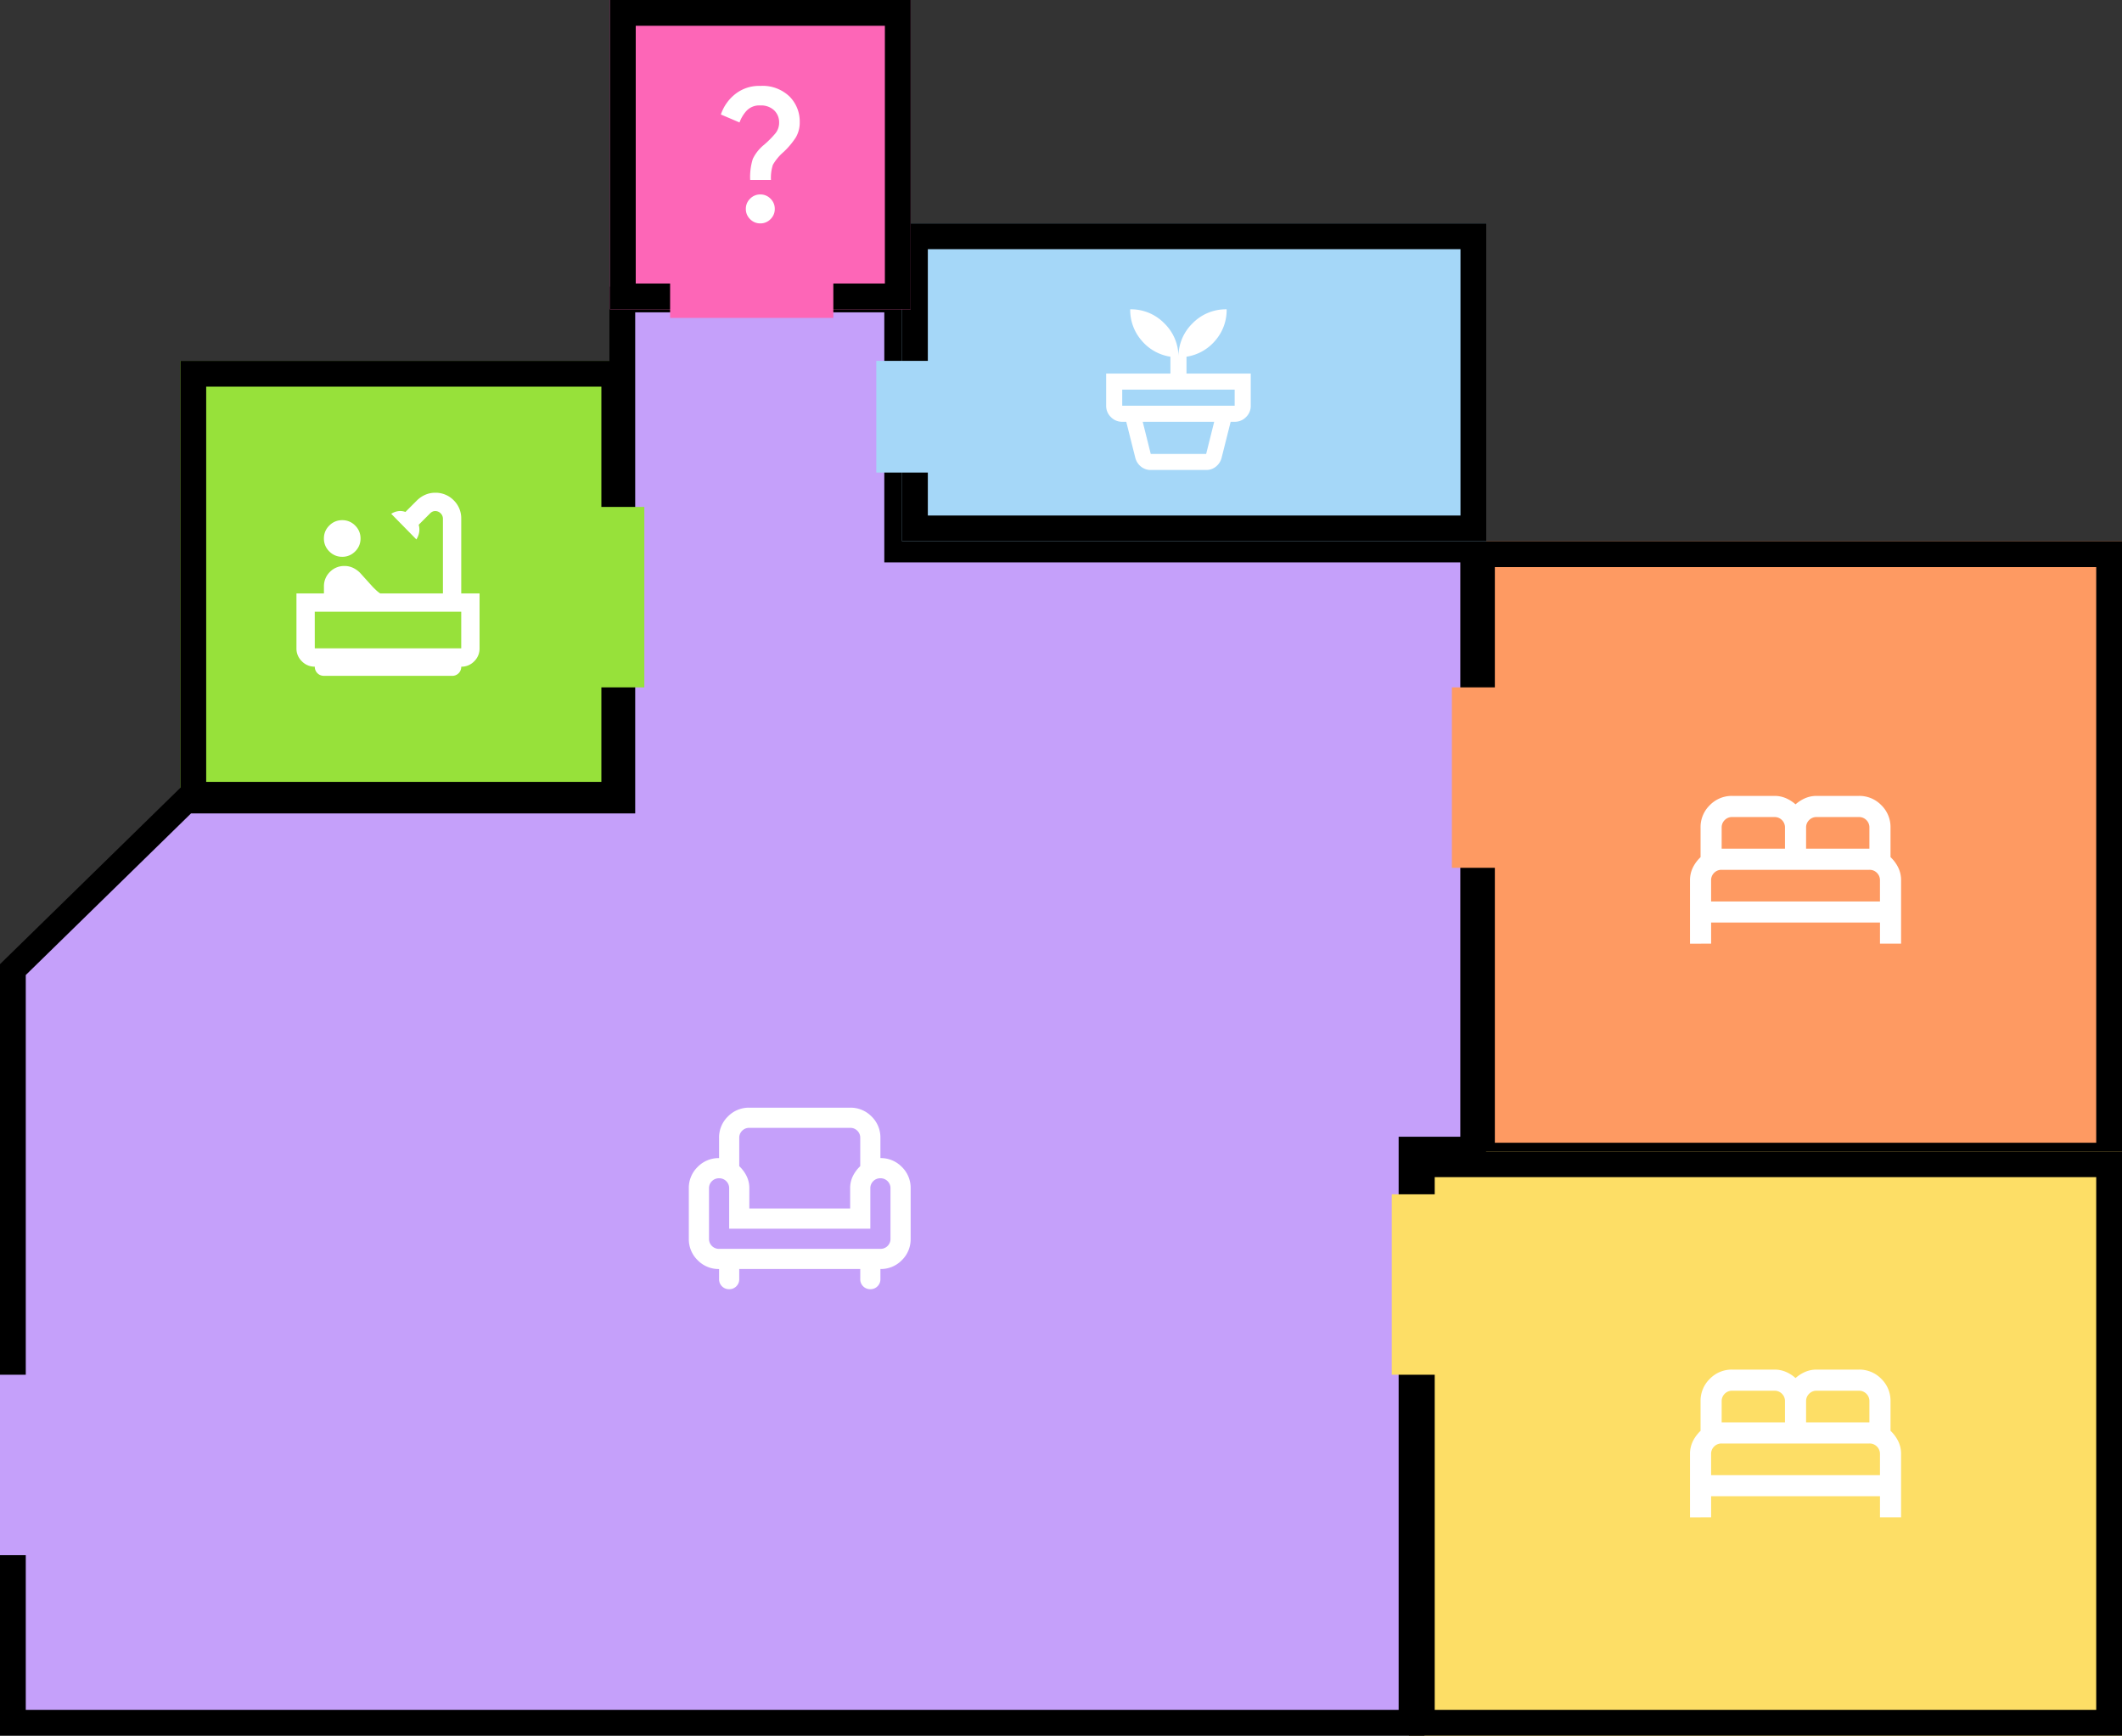 <svg xmlns="http://www.w3.org/2000/svg" width="247" height="202" viewBox="0 0 247 202">
  <rect x="0" y="0" width="247" height="202" fill="#333333" stroke="none"/>
  <g id="Group_89" data-name="Group 89" transform="translate(-57 -215)">
    <g id="Rectangle_445" data-name="Rectangle 445" transform="translate(78 257)" fill="#97e13a" stroke="#000" stroke-width="3">
      <rect width="52" height="52" stroke="none"/>
      <rect x="1.5" y="1.5" width="49" height="49" fill="none"/>
    </g>
    <g id="Rectangle_447" data-name="Rectangle 447" transform="translate(228 278)" fill="#fe9a62" stroke="#000" stroke-width="3">
      <rect width="76" height="73" stroke="none"/>
      <rect x="1.5" y="1.5" width="73" height="70" fill="none"/>
    </g>
    <g id="Rectangle_446" data-name="Rectangle 446" transform="translate(221 349)" fill="#fdde66" stroke="#000" stroke-width="3">
      <rect width="83" height="68" stroke="none"/>
      <rect x="1.5" y="1.5" width="80" height="65" fill="none"/>
    </g>
    <g id="Path_237" data-name="Path 237" transform="translate(57 282)" fill="#c5a0fa">
      <path d="M 164.302 133.5 L 1.5 133.5 L 1.5 45.846 L 21.623 26.171 L 70.937 26.171 L 72.437 26.171 L 72.437 24.671 L 72.437 -32.145 L 104.433 -32.145 L 104.433 -4.551 L 104.433 -3.051 L 105.933 -3.051 L 171.479 -3.051 L 171.479 66.803 L 165.802 66.803 L 164.302 66.803 L 164.302 68.303 L 164.302 133.5 Z" stroke="none"/>
      <path d="M 73.937 -30.645 L 73.937 27.671 L 22.235 27.671 L 3 46.478 L 3 132 L 162.802 132 L 162.802 65.303 L 169.979 65.303 L 169.979 -1.551 L 102.933 -1.551 L 102.933 -30.645 L 73.937 -30.645 M 70.937 -33.645 L 105.933 -33.645 L 105.933 -4.551 L 172.979 -4.551 L 172.979 68.303 L 165.802 68.303 L 165.802 135 L 0 135 L 0 45.215 L 21.012 24.671 L 70.937 24.671 L 70.937 -33.645 Z" stroke="none" fill="#000"/>
    </g>
    <g id="Rectangle_450" data-name="Rectangle 450" transform="translate(162 241)" fill="#a5d7f8" stroke="#000" stroke-width="3">
      <rect width="68" height="37" stroke="none"/>
      <rect x="1.5" y="1.5" width="65" height="34" fill="none"/>
    </g>
    <g id="Rectangle_448" data-name="Rectangle 448" transform="translate(128 215)" fill="#fd66b7" stroke="#000" stroke-width="3">
      <rect width="35" height="36" stroke="none"/>
      <rect x="1.5" y="1.5" width="32" height="33" fill="none"/>
    </g>
    <path id="bed_24dp_5F6368_FILL0_wght400_GRAD0_opsz24" d="M80-742.8v-7.37a3.317,3.317,0,0,1,.338-1.5,4.25,4.25,0,0,1,.891-1.2v-3.44a3.554,3.554,0,0,1,1.075-2.61A3.554,3.554,0,0,1,84.914-760h4.914a3.34,3.34,0,0,1,1.321.261,4.186,4.186,0,0,1,1.136.722,4.186,4.186,0,0,1,1.136-.722A3.34,3.34,0,0,1,94.741-760h4.914a3.554,3.554,0,0,1,2.61,1.075,3.554,3.554,0,0,1,1.075,2.61v3.44a4.249,4.249,0,0,1,.891,1.2,3.317,3.317,0,0,1,.338,1.5v7.37h-2.457v-2.457H82.457v2.457Zm13.512-11.055h7.37v-2.457a1.189,1.189,0,0,0-.353-.875,1.189,1.189,0,0,0-.875-.353H94.741a1.189,1.189,0,0,0-.875.353,1.189,1.189,0,0,0-.353.875Zm-9.827,0h7.37v-2.457a1.189,1.189,0,0,0-.353-.875,1.189,1.189,0,0,0-.875-.353H84.914a1.189,1.189,0,0,0-.875.353,1.189,1.189,0,0,0-.353.875Zm-1.228,6.142h19.654v-2.457a1.189,1.189,0,0,0-.353-.875,1.188,1.188,0,0,0-.875-.353h-17.2a1.188,1.188,0,0,0-.875.353,1.189,1.189,0,0,0-.353.875Zm19.654,0h0Z" transform="translate(173.716 1067.632)" fill="#fff"/>
    <path id="bed_24dp_5F6368_FILL0_wght400_GRAD0_opsz24-2" data-name="bed_24dp_5F6368_FILL0_wght400_GRAD0_opsz24" d="M80-742.8v-7.37a3.317,3.317,0,0,1,.338-1.5,4.25,4.25,0,0,1,.891-1.2v-3.44a3.554,3.554,0,0,1,1.075-2.61A3.554,3.554,0,0,1,84.914-760h4.914a3.34,3.34,0,0,1,1.321.261,4.186,4.186,0,0,1,1.136.722,4.186,4.186,0,0,1,1.136-.722A3.34,3.34,0,0,1,94.741-760h4.914a3.554,3.554,0,0,1,2.61,1.075,3.554,3.554,0,0,1,1.075,2.61v3.44a4.249,4.249,0,0,1,.891,1.2,3.317,3.317,0,0,1,.338,1.5v7.37h-2.457v-2.457H82.457v2.457Zm13.512-11.055h7.37v-2.457a1.189,1.189,0,0,0-.353-.875,1.189,1.189,0,0,0-.875-.353H94.741a1.189,1.189,0,0,0-.875.353,1.189,1.189,0,0,0-.353.875Zm-9.827,0h7.37v-2.457a1.189,1.189,0,0,0-.353-.875,1.189,1.189,0,0,0-.875-.353H84.914a1.189,1.189,0,0,0-.875.353,1.189,1.189,0,0,0-.353.875Zm-1.228,6.142h19.654v-2.457a1.189,1.189,0,0,0-.353-.875,1.188,1.188,0,0,0-.875-.353h-17.2a1.188,1.188,0,0,0-.875.353,1.189,1.189,0,0,0-.353.875Zm19.654,0h0Z" transform="translate(173.716 1134.401)" fill="#fff"/>
    <path id="bathtub_24dp_5F6368_FILL0_wght400_GRAD0_opsz24" d="M85.328-872.541a2.053,2.053,0,0,1-1.505-.626,2.052,2.052,0,0,1-.626-1.505,2.052,2.052,0,0,1,.626-1.505,2.052,2.052,0,0,1,1.505-.626,2.052,2.052,0,0,1,1.505.626,2.052,2.052,0,0,1,.626,1.505,2.052,2.052,0,0,1-.626,1.505A2.053,2.053,0,0,1,85.328-872.541ZM83.2-858.688a1.031,1.031,0,0,1-.759-.306,1.031,1.031,0,0,1-.306-.759,2.052,2.052,0,0,1-1.505-.626A2.052,2.052,0,0,1,80-861.885v-6.394h3.2v-.8a2.317,2.317,0,0,1,.693-1.7,2.317,2.317,0,0,1,1.7-.693,2.285,2.285,0,0,1,.986.213,2.925,2.925,0,0,1,.826.586l1.492,1.652q.213.213.413.4a3.44,3.44,0,0,0,.44.346h7.3v-8.685a.872.872,0,0,0-.266-.639.872.872,0,0,0-.639-.266.732.732,0,0,0-.306.067.96.96,0,0,0-.28.2l-1.332,1.332a1.912,1.912,0,0,1,.053.892,2.223,2.223,0,0,1-.32.813l-2.93-2.984a2.048,2.048,0,0,1,.8-.306,1.661,1.661,0,0,1,.852.093l1.332-1.332a3.163,3.163,0,0,1,.972-.666,2.852,2.852,0,0,1,1.159-.24,2.934,2.934,0,0,1,2.158.879,2.933,2.933,0,0,1,.879,2.158v8.685h2.131v6.394a2.052,2.052,0,0,1-.626,1.505,2.052,2.052,0,0,1-1.505.626,1.031,1.031,0,0,1-.306.759,1.031,1.031,0,0,1-.759.306Zm-1.066-3.2H99.181v-4.262H82.131Zm0,0h0Z" transform="translate(11.507 1152.344)" fill="#fff"/>
    <path id="chair_24dp_5F6368_FILL0_wght400_GRAD0_opsz24" d="M44.695-818.874a1.136,1.136,0,0,1-.836-.337,1.136,1.136,0,0,1-.337-.836v-1.174a3.4,3.4,0,0,1-2.494-1.027A3.4,3.4,0,0,1,40-824.742v-5.868a3.4,3.4,0,0,1,1.027-2.494,3.4,3.4,0,0,1,2.494-1.027v-2.347a3.4,3.4,0,0,1,1.027-2.494A3.4,3.4,0,0,1,47.042-840H58.779a3.4,3.4,0,0,1,2.494,1.027,3.4,3.4,0,0,1,1.027,2.494v2.347a3.4,3.4,0,0,1,2.494,1.027,3.4,3.4,0,0,1,1.027,2.494v5.868a3.4,3.4,0,0,1-1.027,2.494,3.4,3.4,0,0,1-2.494,1.027v1.174a1.136,1.136,0,0,1-.337.836,1.136,1.136,0,0,1-.836.337,1.136,1.136,0,0,1-.836-.337,1.136,1.136,0,0,1-.337-.836v-1.174H45.868v1.174a1.136,1.136,0,0,1-.337.836A1.136,1.136,0,0,1,44.695-818.874Zm-1.174-4.695H62.3a1.136,1.136,0,0,0,.836-.337,1.136,1.136,0,0,0,.337-.836v-5.868a1.136,1.136,0,0,0-.337-.836,1.136,1.136,0,0,0-.836-.337,1.136,1.136,0,0,0-.836.337,1.136,1.136,0,0,0-.337.836v4.695H44.695v-4.695a1.136,1.136,0,0,0-.337-.836,1.136,1.136,0,0,0-.836-.337,1.136,1.136,0,0,0-.836.337,1.136,1.136,0,0,0-.337.836v5.868a1.136,1.136,0,0,0,.337.836A1.136,1.136,0,0,0,43.521-823.569Zm3.521-4.695H58.779v-2.347a3.169,3.169,0,0,1,.323-1.438,4.058,4.058,0,0,1,.851-1.144v-3.286a1.135,1.135,0,0,0-.337-.836,1.135,1.135,0,0,0-.836-.338H47.042a1.135,1.135,0,0,0-.836.338,1.135,1.135,0,0,0-.337.836v3.286a4.058,4.058,0,0,1,.851,1.144,3.169,3.169,0,0,1,.323,1.438ZM52.91-828.263ZM52.91-823.569ZM52.91-825.916Z" transform="translate(97.179 1183.918)" fill="#fff"/>
    <path id="potted_plant_24dp_5F6368_FILL0_wght400_GRAD0_opsz24" d="M125.189-863.171h6.451l.935-3.74h-8.321Zm0,1.87a1.766,1.766,0,0,1-1.145-.4,1.9,1.9,0,0,1-.654-1.028l-1.052-4.184h12.154l-1.052,4.184a1.9,1.9,0,0,1-.654,1.028,1.766,1.766,0,0,1-1.145.4Zm-3.319-7.48h13.089v-1.87H121.87Zm6.545-5.61a5.41,5.41,0,0,1,1.636-3.974A5.41,5.41,0,0,1,134.024-880a5.4,5.4,0,0,1-1.332,3.646,5.444,5.444,0,0,1-3.342,1.87v1.963h7.48v3.74a1.8,1.8,0,0,1-.549,1.321,1.8,1.8,0,0,1-1.321.549H121.87a1.8,1.8,0,0,1-1.321-.549,1.8,1.8,0,0,1-.549-1.321v-3.74h7.48v-1.963a5.444,5.444,0,0,1-3.342-1.87A5.4,5.4,0,0,1,122.8-880a5.41,5.41,0,0,1,3.974,1.636A5.41,5.41,0,0,1,128.415-874.39Z" transform="translate(65.757 1131)" fill="#fff"/>
    <path id="question_mark_24dp_5F6368_FILL0_wght400_GRAD0_opsz24" d="M265.411-829.052a7.06,7.06,0,0,1,.305-2.453,4.79,4.79,0,0,1,1.295-1.632,11.493,11.493,0,0,0,1.316-1.316,1.966,1.966,0,0,0,.453-1.274,1.923,1.923,0,0,0-.579-1.432,2.2,2.2,0,0,0-1.611-.568,2.028,2.028,0,0,0-1.632.653,4.118,4.118,0,0,0-.789,1.326L262-836.674a5.1,5.1,0,0,1,1.621-2.337,4.459,4.459,0,0,1,2.968-.99,4.509,4.509,0,0,1,3.4,1.232,4.106,4.106,0,0,1,1.189,2.958,3.411,3.411,0,0,1-.453,1.8,9.1,9.1,0,0,1-1.421,1.695,5.729,5.729,0,0,0-1.253,1.505,4.911,4.911,0,0,0-.221,1.758ZM266.59-824a1.622,1.622,0,0,1-1.189-.495,1.622,1.622,0,0,1-.495-1.19,1.622,1.622,0,0,1,.495-1.189,1.622,1.622,0,0,1,1.189-.495,1.622,1.622,0,0,1,1.189.495,1.622,1.622,0,0,1,.495,1.189,1.622,1.622,0,0,1-.495,1.19A1.622,1.622,0,0,1,266.59-824Z" transform="translate(-121.09 1065)" fill="#fff"/>
    <rect id="Rectangle_451" data-name="Rectangle 451" width="13" height="21" transform="translate(219 354)" fill="#fdde66"/>
    <rect id="Rectangle_456" data-name="Rectangle 456" width="13" height="21" transform="translate(57 375)" fill="#c5a0fa"/>
    <rect id="Rectangle_452" data-name="Rectangle 452" width="13" height="21" transform="translate(119 274)" fill="#97e13a"/>
    <rect id="Rectangle_453" data-name="Rectangle 453" width="13" height="21" transform="translate(226 295)" fill="#fe9a62"/>
    <rect id="Rectangle_454" data-name="Rectangle 454" width="13" height="13" transform="translate(159 257)" fill="#a5d7f8"/>
    <rect id="Rectangle_455" data-name="Rectangle 455" width="19" height="7" transform="translate(135 245)" fill="#fd66b7"/>
  </g>
</svg>
